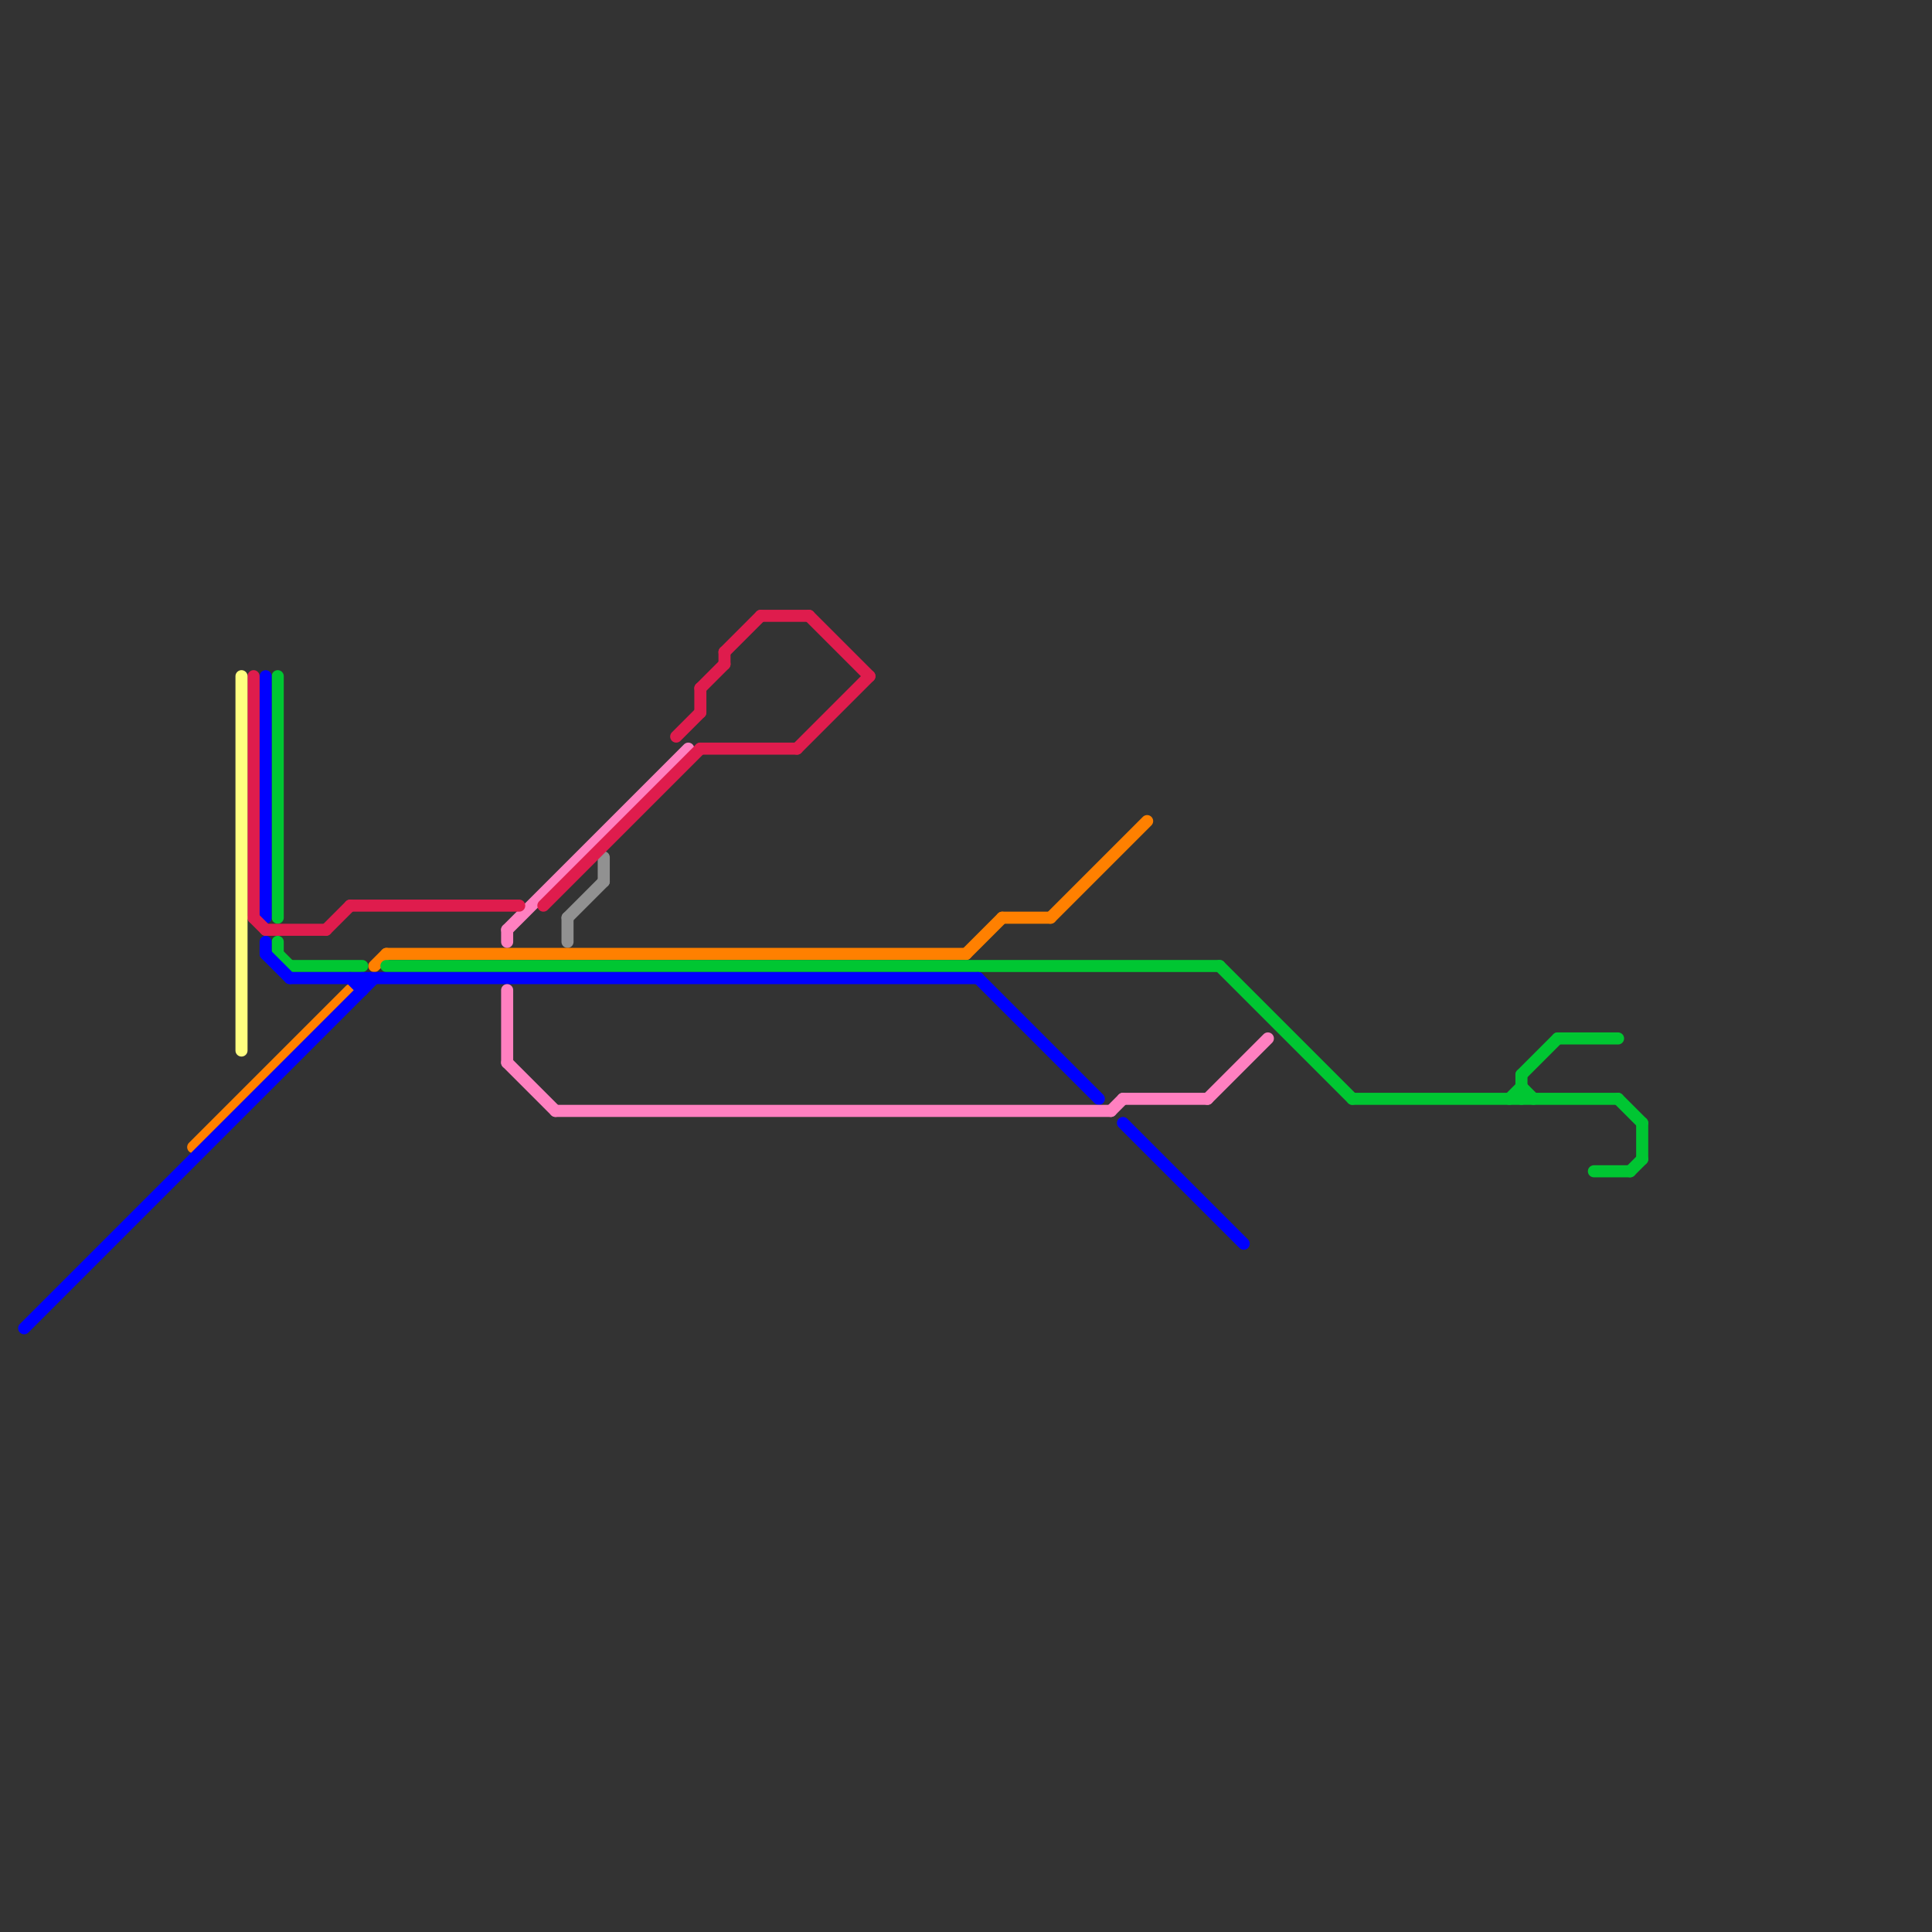 
<svg version="1.1" xmlns="http://www.w3.org/2000/svg" viewBox="0 0 160 160">
<rect x="0" y="0" width="160" height="160" fill="#333333" stroke="none"/>
<style>text { font: 1px Helvetica; font-weight: 600; white-space: pre; dominant-baseline: central; } line { stroke-width: 1; fill: none; stroke-linecap: round; stroke-linejoin: round; } .c0 { stroke: #919191 } .c1 { stroke: #ff8000 } .c2 { stroke: #00c632 } .c3 { stroke: #0000ff } .c4 { stroke: #ff80c0 } .c5 { stroke: #df1c4d } .c6 { stroke: #ffff80 }</style><defs><g id="ct-xf"><circle r="0.5" fill="#fff" stroke="#000" stroke-width="0.2"/></g><g id="ct"><circle r="0.5" fill="#fff" stroke="#000" stroke-width="0.1"/></g><g id="clg-ffff80"><circle r="0.6" fill="#ffff80"/><circle r="0.3" fill="#fff"/></g></defs><line class="c0" x1="47" y1="76" x2="50" y2="73"/><line class="c0" x1="47" y1="76" x2="47" y2="78"/><line class="c0" x1="50" y1="71" x2="50" y2="73"/><line class="c1" x1="80" y1="79" x2="83" y2="76"/><line class="c1" x1="83" y1="76" x2="87" y2="76"/><line class="c1" x1="31" y1="80" x2="32" y2="79"/><line class="c1" x1="32" y1="79" x2="80" y2="79"/><line class="c1" x1="16" y1="95" x2="29" y2="82"/><line class="c1" x1="87" y1="76" x2="95" y2="68"/><line class="c2" x1="24" y1="80" x2="30" y2="80"/><line class="c2" x1="32" y1="80" x2="101" y2="80"/><line class="c2" x1="23" y1="56" x2="23" y2="76"/><line class="c2" x1="112" y1="91" x2="134" y2="91"/><line class="c2" x1="129" y1="86" x2="134" y2="86"/><line class="c2" x1="132" y1="97" x2="135" y2="97"/><line class="c2" x1="101" y1="80" x2="112" y2="91"/><line class="c2" x1="126" y1="90" x2="127" y2="91"/><line class="c2" x1="125" y1="91" x2="126" y2="90"/><line class="c2" x1="23" y1="79" x2="24" y2="80"/><line class="c2" x1="134" y1="91" x2="136" y2="93"/><line class="c2" x1="126" y1="89" x2="129" y2="86"/><line class="c2" x1="136" y1="93" x2="136" y2="96"/><line class="c2" x1="135" y1="97" x2="136" y2="96"/><line class="c2" x1="23" y1="78" x2="23" y2="79"/><line class="c2" x1="126" y1="89" x2="126" y2="91"/><line class="c3" x1="30" y1="81" x2="30" y2="82"/><line class="c3" x1="22" y1="56" x2="22" y2="76"/><line class="c3" x1="93" y1="93" x2="103" y2="103"/><line class="c3" x1="22" y1="78" x2="22" y2="79"/><line class="c3" x1="81" y1="81" x2="91" y2="91"/><line class="c3" x1="29" y1="81" x2="30" y2="82"/><line class="c3" x1="2" y1="110" x2="31" y2="81"/><line class="c3" x1="22" y1="79" x2="24" y2="81"/><line class="c3" x1="24" y1="81" x2="81" y2="81"/><line class="c4" x1="46" y1="92" x2="92" y2="92"/><line class="c4" x1="42" y1="77" x2="42" y2="78"/><line class="c4" x1="93" y1="91" x2="100" y2="91"/><line class="c4" x1="42" y1="77" x2="57" y2="62"/><line class="c4" x1="100" y1="91" x2="105" y2="86"/><line class="c4" x1="42" y1="88" x2="46" y2="92"/><line class="c4" x1="92" y1="92" x2="93" y2="91"/><line class="c4" x1="42" y1="82" x2="42" y2="88"/><line class="c5" x1="27" y1="77" x2="29" y2="75"/><line class="c5" x1="56" y1="61" x2="58" y2="59"/><line class="c5" x1="45" y1="75" x2="58" y2="62"/><line class="c5" x1="66" y1="62" x2="72" y2="56"/><line class="c5" x1="60" y1="54" x2="60" y2="55"/><line class="c5" x1="58" y1="62" x2="66" y2="62"/><line class="c5" x1="21" y1="76" x2="22" y2="77"/><line class="c5" x1="58" y1="57" x2="58" y2="59"/><line class="c5" x1="22" y1="77" x2="27" y2="77"/><line class="c5" x1="21" y1="56" x2="21" y2="76"/><line class="c5" x1="60" y1="54" x2="63" y2="51"/><line class="c5" x1="29" y1="75" x2="43" y2="75"/><line class="c5" x1="67" y1="51" x2="72" y2="56"/><line class="c5" x1="63" y1="51" x2="67" y2="51"/><line class="c5" x1="58" y1="57" x2="60" y2="55"/><line class="c6" x1="20" y1="56" x2="20" y2="87"/>
</svg>
